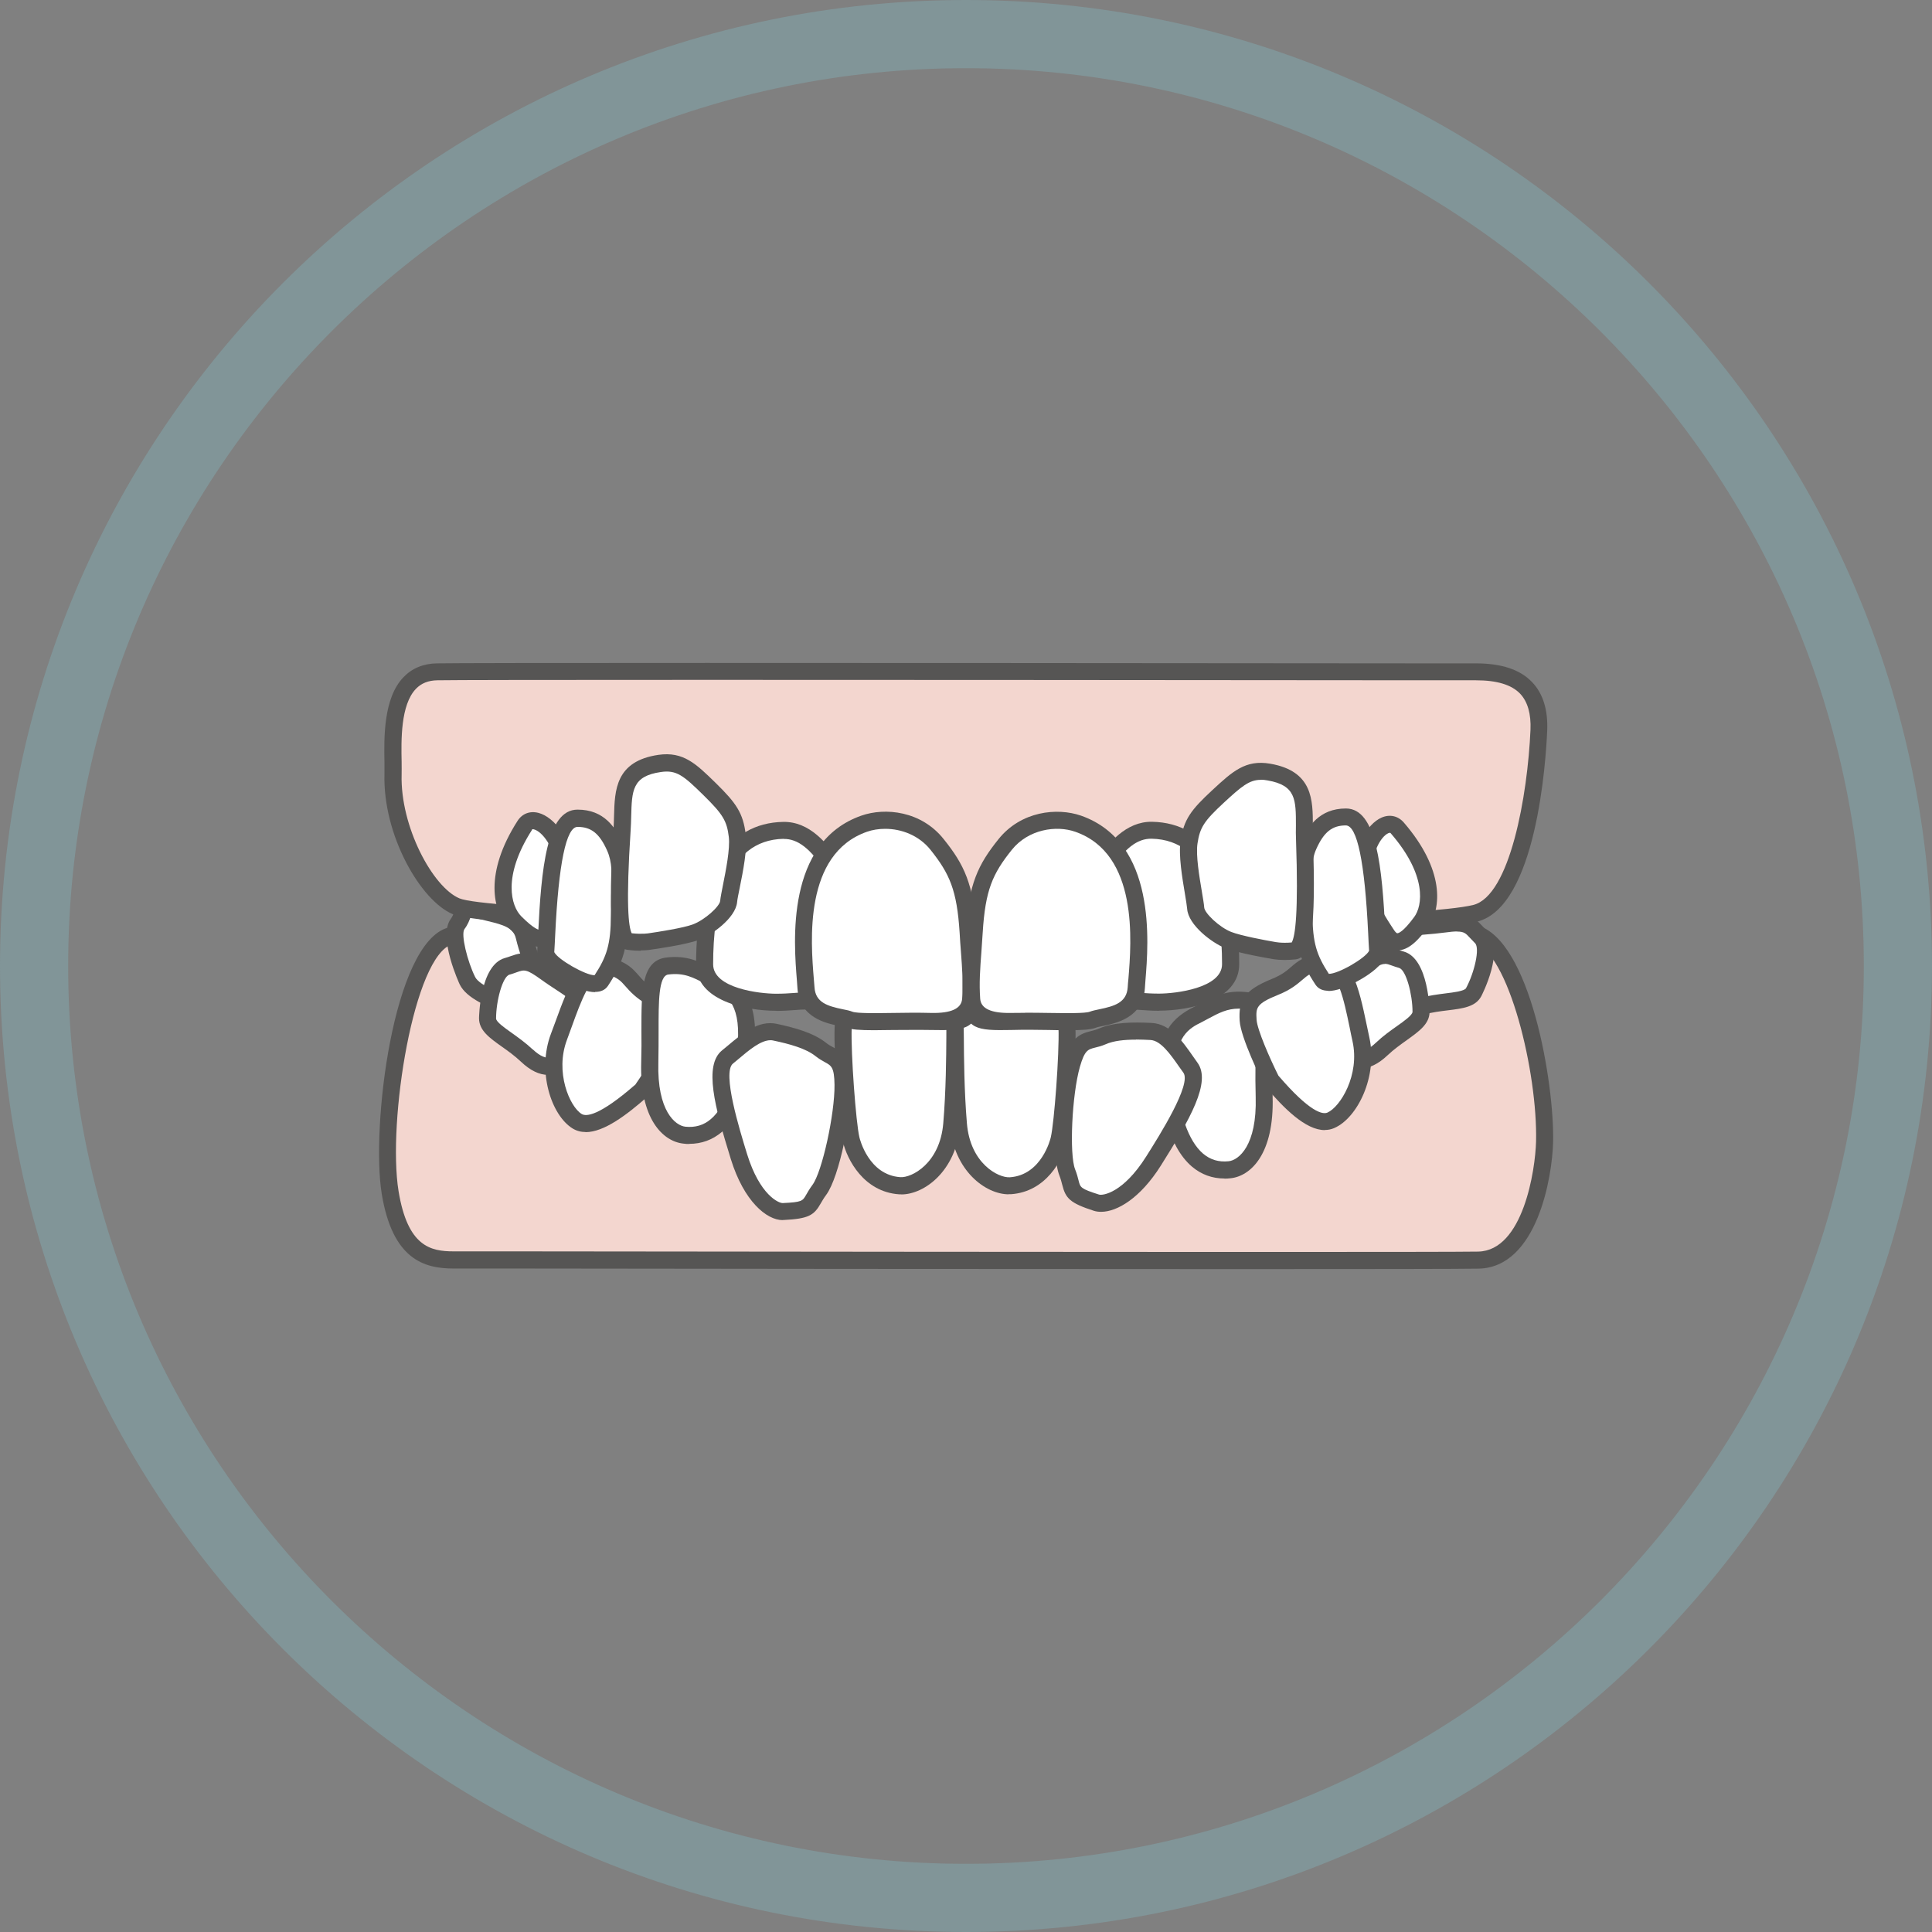 <?xml version="1.0" encoding="UTF-8"?>
<svg id="_レイヤー_2" data-name="レイヤー 2" xmlns="http://www.w3.org/2000/svg" viewBox="0 0 170 170">
  <rect x="0" y="0" width="170" height="170" fill="#808080" stroke="none"/>
  <defs>
    <style>
      .cls-1 {
        fill: #f3d6cf;
      }

      .cls-2 {
        fill: #fff;
      }

      .cls-3 {
        fill: #565554;
      }

      .cls-4 {
        fill: #84c5cf;
        opacity: .3;
      }
    </style>
  </defs>
  <g id="contents">
    <path class="cls-4" d="m85,6c43.56,0,79,35.44,79,79s-35.44,79-79,79S6,128.56,6,85,41.44,6,85,6m0-6C38.06,0,0,38.06,0,85s38.06,85,85,85,85-38.06,85-85S131.94,0,85,0h0Z"/>
    <g>
      <g>
        <path class="cls-1" d="m135.9,100.47c-.06,2.56-1.16,10.33-5.82,10.42-4.66.09-87.76-.02-90.16-.02s-4.73-.69-5.59-5.93c-.97-5.95,1.09-21.39,5.27-22.57s19.56,14.34,44.66,14.23c31.71-.14,42.69-15.21,45.51-14.44,3.88,1.06,6.27,12.63,6.13,18.32Z"/>
        <path class="cls-3" d="m109.19,111.67c-20.66,0-50.84-.03-63.81-.05h-5.46c-2.6,0-5.38-.79-6.33-6.57-.95-5.83.98-22.05,5.81-23.42,1.69-.48,4.22.92,8.42,3.25,7.4,4.1,19.77,10.95,36.18,10.95.09,0,.17,0,.26,0,23.18-.1,35.2-8.28,40.98-12.21,2.36-1.61,3.66-2.5,4.74-2.2,4.68,1.28,6.8,13.94,6.68,19.06-.07,3.07-1.4,11.05-6.56,11.15-1.4.03-9.77.04-20.91.04Zm-69.06-28.63c-.12,0-.22.01-.32.04-3.4.97-5.73,15.62-4.74,21.73.8,4.89,2.83,5.3,4.85,5.3h5.46c53.55.06,82.04.07,84.69.02,3.96-.08,5.03-7.2,5.09-9.69h0c.15-6.01-2.4-16.71-5.57-17.58-.42-.11-2.05,1.01-3.5,2-5.9,4.02-18.17,12.37-41.81,12.47-.09,0-.18,0-.26,0-16.8,0-29.38-6.97-36.91-11.14-3.04-1.68-5.7-3.16-6.97-3.16Z"/>
      </g>
      <g>
        <g>
          <g>
            <path class="cls-2" d="m45.3,88.73c-1.7-.65-3.68-1.43-4.17-2.42s-1.58-4.06-.86-5.01.26-1.84,1.65-1.31,3.74.48,4.2,2.39c.46,1.91,1.05,2.8.94,4.19-.11,1.39.15,2.88-1.75,2.16Z"/>
            <path class="cls-3" d="m46.13,89.67c-.47,0-.9-.16-1.09-.24h0c-2.15-.82-3.98-1.59-4.58-2.79-.02-.04-1.97-4.22-.79-5.79.16-.22.24-.45.32-.67.12-.35.27-.77.74-.99.48-.22,1-.07,1.45.1.3.12.69.21,1.09.3,1.31.31,3.12.74,3.57,2.62.15.64.33,1.17.48,1.64.3.93.56,1.74.48,2.79-.01.19-.02.38-.03.57-.03.86-.07,1.76-.78,2.23-.27.18-.57.24-.86.24Zm-.56-1.64c.46.18.62.14.62.14.05-.1.07-.68.09-1.03,0-.21.02-.42.03-.62.06-.75-.13-1.33-.41-2.21-.16-.49-.34-1.05-.51-1.75-.22-.92-1.08-1.18-2.46-1.51-.44-.1-.88-.21-1.28-.36-.09-.03-.16-.06-.22-.08,0,.02-.02.05-.02.07-.1.28-.23.66-.54,1.07-.34.45.26,2.86.94,4.22.38.77,2.58,1.61,3.77,2.06h0Z"/>
          </g>
          <g>
            <path class="cls-2" d="m46.36,92.87c-1.58-1.5-3.45-2.19-3.45-3.27s.4-4.2,1.73-4.58,1.46-.86,3.45.57c1.99,1.43,3.32,1.88,3.19,3.16s-1.46,7.39-4.91,4.12Z"/>
            <path class="cls-3" d="m48.22,94.58c-.77,0-1.57-.39-2.38-1.16h0c-.55-.52-1.15-.95-1.69-1.33-1.07-.76-2-1.42-2-2.49,0-.05.06-4.68,2.27-5.3.21-.06.39-.12.55-.18,1.12-.39,1.76-.43,3.55.86.46.33.88.6,1.25.85,1.33.87,2.39,1.56,2.24,2.99,0,.05-.55,4.7-2.98,5.6-.27.1-.54.15-.81.15Zm-1.35-2.25c.66.62,1.21.85,1.64.69,1.15-.43,1.89-3.24,2.01-4.34.05-.46-.27-.73-1.57-1.58-.39-.26-.83-.54-1.31-.89-1.33-.96-1.49-.9-2.17-.66-.19.07-.39.14-.64.21-.61.17-1.18,2.32-1.18,3.86,0,.29.76.83,1.37,1.26.57.41,1.22.87,1.85,1.46h0Z"/>
          </g>
          <g>
            <path class="cls-2" d="m56.48,95.93c-1.47,1.29-4.25,3.61-5.69,2.73-1.44-.88-2.77-4.35-1.6-7.44,1.17-3.09,2.2-6.83,4.38-6.23,2.18.6,1.66,1.52,3.77,2.75,2.11,1.23,2.19,1.89,1.91,3.24s-2.77,4.95-2.77,4.95Z"/>
            <path class="cls-3" d="m51.53,99.61c-.41,0-.79-.1-1.14-.31-1.9-1.17-3.15-5.06-1.91-8.34.14-.37.28-.75.42-1.13,1.07-2.94,2.28-6.27,4.86-5.55,1.43.4,1.93.97,2.42,1.53.35.4.7.81,1.53,1.29,2.36,1.38,2.61,2.36,2.27,4.03-.3,1.46-2.63,4.85-2.89,5.23-.03.05-.08.1-.12.14-1.81,1.59-3.81,3.12-5.44,3.12Zm1.61-13.92c-1.14,0-2.04,2.46-2.83,4.65-.14.39-.28.77-.42,1.15-1.08,2.85.24,5.89,1.29,6.53.39.24,1.52.21,4.73-2.59.94-1.36,2.43-3.74,2.6-4.6.21-1.03.28-1.37-1.56-2.44-1.04-.61-1.52-1.16-1.91-1.6-.43-.49-.69-.79-1.69-1.07-.07-.02-.15-.03-.22-.03Zm3.33,10.24h0,0Z"/>
          </g>
          <g>
            <path class="cls-2" d="m60.22,99.88c-1.38-.13-3.19-1.83-3.05-6.41s-.4-8.21,1.52-8.46,2.99.55,4.32,1.21c1.33.66,2.93,1.66,2.66,5.54s-1.6,8.5-5.45,8.13Z"/>
            <path class="cls-3" d="m60.66,100.66c-.17,0-.34,0-.51-.03h0c-1.81-.18-3.88-2.16-3.73-7.18.03-.98.03-1.91.02-2.78,0-3.42-.02-6.12,2.15-6.41,1.87-.24,3.03.38,4.16.98.19.1.39.21.59.31,1.76.88,3.35,2.24,3.07,6.26-.15,2.12-.72,5.96-2.9,7.8-.82.69-1.78,1.04-2.86,1.04Zm-.36-1.52c.88.09,1.62-.13,2.25-.67,1.29-1.09,2.15-3.55,2.37-6.76.25-3.57-1.19-4.29-2.24-4.81-.21-.11-.42-.22-.62-.33-1.05-.56-1.87-1-3.26-.82-.86.11-.85,2.44-.85,4.91,0,.88,0,1.83-.02,2.83-.12,4.27,1.5,5.56,2.38,5.65h0Z"/>
          </g>
          <g>
            <path class="cls-2" d="m79.17,104.34c1.49.1,4.26-1.55,4.58-5.44.32-3.89.25-8.11.29-8.74s-.35-1.62-1.74-1.79c-1.38-.17-3.68-.23-4.59-.19s-3.44-.14-3.52,2.24c-.08,2.38.39,8.49.7,9.83.31,1.34,1.57,3.9,4.28,4.09Z"/>
            <path class="cls-3" d="m79.32,105.09c-.07,0-.13,0-.2,0-3.1-.21-4.58-3.03-4.96-4.66-.33-1.4-.81-7.53-.72-10.03.1-2.88,2.92-2.93,3.98-2.95h.26c.93-.05,3.29,0,4.71.19,1.67.21,2.46,1.46,2.39,2.58-.01.16-.01.55-.02,1.1-.01,1.66-.03,4.74-.27,7.65-.34,4.08-3.16,6.13-5.18,6.13Zm-.9-16.17c-.27,0-.5,0-.67.01h-.3c-1.59.04-2.47.29-2.51,1.51-.08,2.3.38,8.37.68,9.63.03.14.81,3.32,3.6,3.51h0c.99.07,3.49-1.2,3.78-4.75.24-2.85.26-5.9.27-7.53,0-.6,0-1.02.02-1.19,0-.09.02-.86-1.08-1-1.05-.13-2.71-.2-3.79-.2Z"/>
          </g>
          <g>
            <path class="cls-2" d="m68.92,106.61c-.88.04-2.74-1.1-3.89-4.83-1.15-3.72-2.31-7.73-1.01-8.78s2.74-2.49,4.18-2.18,3.03.72,4.04,1.53c1.01.81,1.9.49,1.94,3.09.04,2.6-1.07,7.91-2.08,9.26-1.01,1.36-.43,1.76-3.17,1.9Z"/>
            <path class="cls-3" d="m68.87,107.36c-1.41,0-3.41-1.65-4.56-5.36-1.43-4.62-2.4-8.26-.77-9.58.17-.14.34-.28.51-.42,1.26-1.06,2.69-2.26,4.3-1.91,1.61.35,3.24.79,4.35,1.68.19.15.38.26.59.37.94.51,1.6,1.05,1.63,3.29.03,2.48-1.03,8.11-2.23,9.72-.21.28-.34.52-.46.72-.6,1.07-1.08,1.37-3.28,1.48h0s-.06,0-.09,0Zm.05-.75h0,0Zm-1.12-15.08c-.85,0-1.87.85-2.78,1.62-.18.15-.35.3-.53.44-.97.79.59,5.82,1.25,7.97,1.12,3.61,2.79,4.32,3.14,4.3,1.69-.08,1.74-.18,2.05-.72.14-.24.3-.53.56-.88.85-1.14,1.97-6.24,1.94-8.81-.02-1.54-.28-1.68-.85-1.99-.23-.13-.51-.28-.81-.52-.86-.69-2.3-1.08-3.72-1.38-.08-.02-.16-.03-.24-.03Z"/>
          </g>
        </g>
        <g>
          <g>
            <path class="cls-2" d="m108.19,102.93c1.38-.13,3.19-1.83,3.05-6.41-.13-4.59.4-8.21-1.52-8.46-1.93-.25-2.99.55-4.32,1.21s-2.93,1.66-2.66,5.54c.27,3.88,1.6,8.5,5.45,8.13Z"/>
            <path class="cls-3" d="m107.75,103.7c-1.08,0-2.04-.35-2.86-1.04-2.18-1.85-2.75-5.68-2.9-7.8-.28-4.02,1.31-5.38,3.07-6.26.2-.1.4-.2.59-.31,1.13-.6,2.29-1.22,4.16-.98,2.17.28,2.16,2.98,2.15,6.41,0,.87,0,1.8.02,2.78.15,5.02-1.92,7.01-3.73,7.18h0c-.17.02-.34.03-.51.03Zm1.26-14.95c-1.04,0-1.77.39-2.65.86-.2.11-.41.22-.62.33-1.05.52-2.49,1.24-2.25,4.81.22,3.21,1.09,5.67,2.37,6.76.64.54,1.37.76,2.25.67h0c.88-.09,2.5-1.37,2.38-5.65-.03-1-.03-1.95-.02-2.83,0-2.47.01-4.8-.85-4.91-.22-.03-.42-.04-.61-.04Z"/>
          </g>
          <g>
            <path class="cls-2" d="m125.08,88.54c2.1-.57,4.08-.29,4.59-1.24.51-.95,1.64-3.89.65-4.85-.99-.96-.88-1.45-3.31-1.13-2.43.32-3.81.09-4.3,1.27-.49,1.19-2.21,7.2,2.37,5.95Z"/>
            <path class="cls-3" d="m123.95,89.46c-.83,0-1.48-.27-1.96-.82-1.71-1.94,0-6.3.03-6.34.55-1.33,1.8-1.44,3.39-1.57.45-.04.95-.08,1.51-.15,2.18-.28,2.73.04,3.53.92.11.12.24.26.4.42,1.65,1.6-.49,5.7-.51,5.74-.5.94-1.63,1.08-2.94,1.24-.65.08-1.38.17-2.11.37-.48.13-.92.2-1.33.2Zm4.27-7.5c-.27,0-.62.03-1.12.1-.58.08-1.11.12-1.57.16-1.54.13-1.96.22-2.13.65-.42,1.03-1.1,3.86-.29,4.78.31.35.9.4,1.77.17h0c.83-.22,1.62-.32,2.32-.41.74-.09,1.67-.21,1.8-.46.73-1.35,1.24-3.52.79-3.96-.18-.18-.33-.34-.46-.48-.34-.37-.5-.54-1.11-.54Z"/>
          </g>
          <g>
            <path class="cls-2" d="m121.59,92.3c1.58-1.5,3.45-2.19,3.45-3.27,0-1.08-.4-4.2-1.73-4.58-1.33-.38-1.46-.86-3.45.57-1.99,1.43-3.32,1.88-3.19,3.16s1.46,7.39,4.91,4.12Z"/>
            <path class="cls-3" d="m119.72,94c-.27,0-.54-.05-.81-.15-2.43-.9-2.98-5.55-2.98-5.6-.15-1.43.9-2.12,2.24-2.99.38-.25.8-.52,1.26-.85,1.79-1.29,2.42-1.25,3.54-.86.16.06.34.12.55.18,2.21.62,2.27,5.25,2.27,5.3,0,1.07-.93,1.72-2,2.49-.53.38-1.14.81-1.69,1.33h0c-.81.77-1.61,1.16-2.38,1.16Zm2.14-9.18c-.34,0-.71.2-1.56.81-.48.34-.92.63-1.31.89-1.3.85-1.62,1.12-1.57,1.58.11,1.1.86,3.92,2.01,4.34.43.16.98-.07,1.64-.69h0c.62-.59,1.27-1.05,1.85-1.46.61-.43,1.37-.97,1.37-1.26,0-1.54-.57-3.69-1.18-3.86-.24-.07-.45-.14-.64-.21-.24-.09-.42-.15-.61-.15Zm-.27,7.48h0,0Z"/>
          </g>
          <g>
            <path class="cls-2" d="m111.87,95.07c1.27,1.49,3.68,4.19,5.24,3.52s3.36-3.91,2.65-7.13c-.71-3.22-1.2-7.08-3.44-6.79-2.24.29-1.86,1.26-4.13,2.18-2.27.92-2.44,1.55-2.36,2.93.08,1.37,2.03,5.3,2.03,5.3Z"/>
            <path class="cls-3" d="m116.57,99.44c-1.7,0-3.6-1.92-5.28-3.89-.04-.05-.07-.1-.1-.15-.21-.42-2.03-4.11-2.11-5.59-.1-1.71.29-2.64,2.83-3.67.89-.36,1.3-.71,1.7-1.06.56-.48,1.14-.98,2.61-1.17,2.65-.34,3.38,3.13,4.02,6.19.08.4.17.79.25,1.18.76,3.42-1.04,7.1-3.09,7.98-.27.12-.55.17-.83.17Zm-4.08-4.79c2.78,3.24,3.9,3.43,4.31,3.25,1.13-.49,2.87-3.31,2.21-6.28-.09-.39-.17-.8-.25-1.2-.5-2.42-1.08-5.17-2.36-5.01-1.03.13-1.32.39-1.82.82-.45.38-1,.86-2.12,1.31-1.97.79-1.95,1.15-1.89,2.19.05.87,1.18,3.44,1.92,4.92Z"/>
          </g>
          <g>
            <path class="cls-2" d="m96.48,105.83c.83.27,2.93-.35,5.01-3.65,2.08-3.3,4.23-6.86,3.25-8.22-.98-1.35-2-3.12-3.47-3.19-1.47-.07-3.11-.09-4.3.43-1.19.52-1.97-.02-2.67,2.48-.71,2.5-1.01,7.91-.39,9.49s-.04,1.82,2.57,2.66Z"/>
            <path class="cls-3" d="m96.88,106.63c-.23,0-.44-.03-.63-.09h0c-2.1-.68-2.48-1.09-2.78-2.28-.06-.22-.12-.49-.25-.82-.74-1.87-.31-7.58.37-9.97.61-2.15,1.39-2.5,2.43-2.75.23-.06.44-.11.67-.21,1.3-.57,3-.58,4.64-.5,1.65.08,2.72,1.61,3.66,2.96.13.18.26.37.38.54,1.23,1.7-.65,4.96-3.23,9.06-1.81,2.87-3.85,4.06-5.25,4.06Zm3.08-15.15c-1.01,0-1.96.09-2.68.41-.35.15-.66.23-.92.29-.63.16-.92.23-1.34,1.7-.7,2.46-.94,7.68-.42,9.01.16.4.24.72.31,1,.15.6.18.71,1.79,1.22h0c.33.11,2.13-.14,4.15-3.34,1.2-1.9,4.01-6.36,3.28-7.38-.13-.18-.26-.37-.4-.56-.75-1.07-1.59-2.27-2.5-2.32-.43-.02-.86-.04-1.27-.04Z"/>
          </g>
          <g>
            <path class="cls-2" d="m88.91,104.34c-1.49.1-4.26-1.55-4.58-5.44s-.25-8.11-.29-8.74.35-1.62,1.74-1.79c1.38-.17,3.68-.23,4.59-.19s3.44-.14,3.52,2.24c.08,2.38-.39,8.49-.7,9.83s-1.57,3.9-4.28,4.09Z"/>
            <path class="cls-3" d="m88.76,105.09c-2.02,0-4.84-2.05-5.18-6.13-.24-2.91-.26-5.99-.27-7.65,0-.56,0-.95-.02-1.1-.07-1.12.73-2.37,2.39-2.58,1.43-.18,3.78-.24,4.71-.2h.26c1.06.03,3.88.08,3.98,2.96.09,2.5-.39,8.63-.72,10.03-.38,1.63-1.86,4.45-4.96,4.66h0c-.06,0-.13,0-.2,0Zm.9-16.17c-1.08,0-2.74.06-3.79.2-1.11.14-1.09.91-1.08,1,.01.17.01.59.02,1.19.01,1.64.03,4.68.27,7.53.29,3.55,2.78,4.82,3.78,4.75h0c2.79-.19,3.57-3.37,3.6-3.51.3-1.26.76-7.33.68-9.63-.04-1.23-.91-1.47-2.51-1.5h-.3c-.18-.02-.41-.02-.67-.02Z"/>
          </g>
        </g>
      </g>
      <g>
        <path class="cls-1" d="m34.6,68.12c.06-2.21-.76-8.93,3.88-9.01,4.64-.08,88.98,0,91.38,0s5.76.55,5.56,5.14c-.2,4.59-1.45,15.08-5.61,16.11-4.16,1.03-26.31,1.45-43.61,1.29-17.3-.16-43.45-.81-46.05-1.9-2.6-1.09-5.68-6.69-5.55-11.62Z"/>
        <path class="cls-3" d="m93.6,82.43c-2.51,0-5-.01-7.42-.03-14.74-.14-43.4-.73-46.34-1.96-2.84-1.19-6.16-6.96-6.01-12.33h0c0-.28,0-.63,0-1.03-.04-2.11-.11-5.65,1.68-7.5.75-.78,1.74-1.19,2.94-1.21,2.68-.05,31.81-.05,86.57,0h4.81c2.29,0,3.92.54,4.98,1.65.96,1,1.41,2.44,1.33,4.28-.11,2.58-.93,15.51-6.18,16.8-3.58.88-20.37,1.34-36.38,1.34Zm-58.26-14.28c-.13,4.58,2.74,9.92,5.09,10.9,2.16.91,24.96,1.65,45.77,1.84,17.75.17,39.4-.27,43.43-1.26,3.24-.8,4.79-9.66,5.04-15.41.06-1.41-.25-2.48-.91-3.18-.76-.79-2.04-1.18-3.9-1.18h-4.82c-54.76-.05-83.88-.05-86.55,0-.8.01-1.42.26-1.89.75-1.36,1.41-1.3,4.55-1.26,6.43,0,.43.01.8,0,1.1h0Z"/>
      </g>
      <g>
        <g>
          <g>
            <path class="cls-2" d="m68.93,73.07c1.67-.03,2.98,1.13,4.36,3.25s.86,3.51.91,5.75c.05,2.24.37,6.37-1.68,6.12-2.05-.25-2.45.01-4.24.01s-6.29-.55-6.29-3.34.26-11.66,6.93-11.79Z"/>
            <path class="cls-3" d="m68.29,88.94c-2.61,0-7.04-.86-7.04-4.09,0-7.99,2.72-12.44,7.67-12.53,2.31-.04,3.9,1.89,5.01,3.59,1.18,1.81,1.12,3.22,1.06,4.71-.02.44-.04.91-.03,1.43l.02.61c.08,2.59.06,4.82-1.03,5.81-.41.37-.93.53-1.51.46-1.23-.15-1.81-.11-2.54-.05-.45.03-.93.07-1.6.07Zm.66-15.13c-5.12.1-6.2,6.05-6.2,11.04,0,2.12,4.1,2.59,5.54,2.59.63,0,1.08-.03,1.49-.06.78-.06,1.46-.11,2.83.06.19.02.26-.03.32-.08.67-.61.59-3.24.55-4.66l-.02-.62c-.01-.55,0-1.05.03-1.52.06-1.4.1-2.42-.82-3.83-1.35-2.06-2.47-2.93-3.72-2.91h0Zm-.01-.75h0,0Z"/>
          </g>
          <g>
            <path class="cls-2" d="m46.17,72.64c.86-1.35,3.34.78,3.48,3.67.14,2.89-.46,3.87-1.16,5.48s-2.12.4-3.15-.63c-1.03-1.03-2.09-3.96.83-8.52Z"/>
            <path class="cls-3" d="m47.53,83.32c-.94,0-1.86-.78-2.72-1.64-1.5-1.49-2.2-4.87.73-9.45h0c.41-.64,1.09-.9,1.85-.7,1.36.36,2.9,2.27,3.02,4.73.14,2.78-.4,3.98-1.02,5.36l-.2.46c-.37.86-.93,1.13-1.34,1.2-.1.02-.21.03-.31.03Zm-.73-10.28c-2.62,4.1-1.82,6.7-.93,7.59,1.15,1.15,1.57,1.22,1.69,1.19.05-.01.15-.12.24-.33l.21-.47c.59-1.31,1.01-2.26.89-4.68-.09-1.76-1.19-3.17-1.91-3.36-.14-.04-.15-.01-.2.05h0Z"/>
          </g>
          <g>
            <path class="cls-2" d="m50.83,72.01c1.64,0,2.56.9,3.28,2.52s.38,3.21.39,5.99c0,2.77-.41,3.97-1.63,5.83-.61.93-4.92-1.52-4.85-2.54.21-2.9.21-11.8,2.8-11.8Z"/>
            <path class="cls-3" d="m52.36,87.3c-.33,0-.72-.08-1.17-.23-1.04-.35-4.03-1.86-3.92-3.33.03-.4.05-.93.08-1.53.28-5.78.75-10.97,3.47-10.97,2.34,0,3.35,1.58,3.97,2.97.6,1.35.56,2.66.5,4.32-.02.59-.04,1.24-.04,1.97,0,2.77-.38,4.17-1.75,6.24-.24.36-.62.54-1.14.54Zm-3.59-3.52c.32.66,2.8,2.06,3.55,2.03,1.06-1.63,1.43-2.71,1.43-5.29,0-.75.02-1.42.04-2.02.05-1.58.09-2.63-.37-3.66-.67-1.5-1.4-2.08-2.6-2.08-1,0-1.67,3.21-1.97,9.54-.03.58-.05,1.08-.08,1.49Z"/>
          </g>
          <g>
            <path class="cls-2" d="m58.05,67.17c1.76-.25,2.63.53,4.39,2.26,1.76,1.73,2.24,2.45,2.44,4.12s-.66,4.83-.76,5.78-1.82,2.31-2.92,2.71c-1.1.4-3.96.8-3.96.8,0,0-.68.16-1.91,0-1.23-.16-.77-7.04-.59-9.82.18-2.79-.38-5.31,3.31-5.84Z"/>
            <path class="cls-3" d="m56.38,83.66c-.31,0-.7-.02-1.15-.08-1.45-.19-1.75-2.76-1.25-10.57.03-.45.04-.84.05-1.22.06-2.26.13-4.82,3.91-5.37h0c2.19-.31,3.31.79,5.02,2.46,1.83,1.79,2.43,2.66,2.66,4.56.15,1.29-.24,3.24-.53,4.67-.11.55-.21,1.02-.23,1.27-.14,1.43-2.3,2.94-3.41,3.34-1.16.42-3.99.82-4.11.83-.01,0-.35.08-.96.08Zm-.74-1.46h.01-.01Zm-.05-.08c.95.1,1.48,0,1.49,0,.83-.12,3.02-.46,3.86-.77,1.07-.39,2.38-1.59,2.43-2.08.03-.32.13-.8.25-1.42.25-1.26.63-3.15.51-4.2-.17-1.42-.52-2-2.22-3.67-1.75-1.72-2.37-2.25-3.75-2.05-2.53.36-2.56,1.63-2.62,3.92-.01.4-.02.81-.05,1.23-.42,6.44-.19,8.5.1,9.05Z"/>
          </g>
          <g>
            <path class="cls-2" d="m76.03,72.48c1.81-.64,4.67-.37,6.42,1.83,1.76,2.19,2.48,3.78,2.73,7.71.15,2.43.36,4.08.22,5.92s-.33,2-3.47,1.93c-3.14-.06-6.36.18-7.21-.15s-3.65-.28-3.81-2.8-1.53-12.11,5.11-14.44Z"/>
            <path class="cls-3" d="m76.92,90.65c-1.24,0-2-.05-2.47-.23-.14-.05-.34-.09-.58-.14-1.15-.23-3.54-.72-3.7-3.32-.01-.19-.03-.43-.05-.7-.27-3.32-1-12.15,5.67-14.49h0c2.11-.74,5.28-.41,7.25,2.07,1.79,2.23,2.63,3.94,2.89,8.13.04.57.07,1.1.11,1.6.12,1.65.22,2.96.11,4.43-.2,2.59-1.17,2.69-4.23,2.63-1.13-.02-2.28,0-3.31,0-.64,0-1.2.02-1.68.02Zm.96-17.72c-.57,0-1.12.09-1.6.26h0c-5.57,1.96-4.94,9.66-4.67,12.95.02.28.04.53.06.73.08,1.34,1.14,1.66,2.51,1.94.32.06.59.12.82.21.41.16,2.1.13,3.59.11,1.05-.02,2.22-.03,3.37,0q2.6.05,2.7-1.24c.1-1.35.01-2.61-.11-4.2-.04-.5-.08-1.04-.11-1.62-.24-3.76-.88-5.18-2.56-7.29-1.03-1.29-2.58-1.85-3.98-1.85Zm-1.85-.45h0,0Z"/>
          </g>
        </g>
        <g>
          <g>
            <path class="cls-2" d="m101.35,73.07c-1.67-.03-2.98,1.13-4.36,3.25s-.86,3.51-.91,5.75-.37,6.37,1.68,6.12c2.05-.25,2.45.01,4.24.01,1.79,0,6.29-.55,6.29-3.34s-.26-11.66-6.93-11.79Z"/>
            <path class="cls-3" d="m101.99,88.94c-.68,0-1.16-.04-1.6-.07-.73-.05-1.31-.1-2.54.05-.58.07-1.1-.09-1.51-.46-1.09-.99-1.11-3.22-1.03-5.81l.02-.61c.01-.52,0-.98-.03-1.43-.06-1.49-.12-2.9,1.06-4.71,1.1-1.69,2.72-3.63,5.01-3.59h0c4.94.09,7.67,4.54,7.67,12.53,0,3.23-4.43,4.09-7.04,4.09Zm-2.66-1.62c.43,0,.78.03,1.17.05.41.03.86.06,1.49.06,1.44,0,5.54-.48,5.54-2.59,0-4.98-1.08-10.94-6.2-11.04h0c-1.27-.02-2.38.85-3.72,2.91-.92,1.41-.88,2.43-.82,3.83.02.47.04.97.03,1.52l-.02.62c-.04,1.41-.12,4.05.54,4.66.06.05.13.1.32.08.7-.09,1.22-.11,1.67-.11Z"/>
          </g>
          <g>
            <path class="cls-2" d="m122.95,72.84c-1.06-1.22-3.19,1.25-2.9,4.12s1.03,3.77,1.97,5.26c.93,1.49,2.16.1,3.03-1.07s1.48-4.21-2.09-8.31Z"/>
            <path class="cls-3" d="m122.95,83.63s-.04,0-.07,0c-.41-.02-1.01-.2-1.51-1l-.27-.42c-.82-1.28-1.53-2.39-1.81-5.16-.25-2.44.99-4.55,2.28-5.11.71-.31,1.44-.15,1.94.42,3.58,4.13,3.38,7.56,2.12,9.25-.78,1.05-1.65,2.02-2.69,2.02Zm-.66-10.35s-.06.01-.12.03c-.68.29-1.56,1.84-1.38,3.58.24,2.41.8,3.29,1.58,4.5l.28.43c.13.2.24.29.29.3.12,0,.53-.12,1.49-1.42.75-1,1.15-3.68-2.05-7.37h0s-.05-.06-.09-.06Z"/>
          </g>
          <g>
            <path class="cls-2" d="m118.43,71.89c-1.64,0-2.56.9-3.28,2.52s-.38,3.21-.39,5.99.41,3.97,1.63,5.83c.61.93,4.92-1.52,4.85-2.54-.21-2.9-.21-11.8-2.8-11.8Z"/>
            <path class="cls-3" d="m116.89,87.18c-.52,0-.9-.18-1.14-.54-1.37-2.08-1.76-3.48-1.75-6.24,0-.73-.02-1.38-.04-1.97-.06-1.66-.1-2.98.5-4.32.62-1.38,1.63-2.97,3.97-2.97,2.72,0,3.19,5.19,3.47,10.97.03.6.05,1.12.08,1.53.11,1.47-2.88,2.97-3.92,3.33-.45.15-.84.23-1.17.23Zm.03-1.49c.82.02,3.23-1.37,3.55-2.03-.03-.4-.05-.91-.08-1.49-.3-6.33-.97-9.54-1.97-9.54-1.2,0-1.93.58-2.6,2.08-.46,1.03-.42,2.07-.37,3.66.02.6.04,1.27.04,2.02,0,2.58.37,3.66,1.43,5.29Zm3.56-1.95h0,0Zm.01-.11h0Z"/>
          </g>
          <g>
            <path class="cls-2" d="m111.64,67.94c-1.75-.3-2.64.46-4.45,2.13-1.81,1.67-2.32,2.39-2.56,4.04-.25,1.66.52,4.84.59,5.8s1.75,2.36,2.84,2.8,3.93.91,3.93.91c0,0,.68.18,1.91.05s.98-7.01.89-9.8.54-5.3-3.13-5.93Z"/>
            <path class="cls-3" d="m113.05,84.47c-.76,0-1.2-.11-1.26-.12-.05,0-2.87-.48-4.02-.94-1.1-.44-3.21-2-3.31-3.44-.02-.25-.1-.73-.19-1.28-.24-1.44-.58-3.41-.39-4.69.28-1.9.92-2.74,2.8-4.48,1.75-1.62,2.91-2.7,5.09-2.32h0c3.76.65,3.75,3.22,3.75,5.48,0,.38,0,.77.01,1.17.27,7.87-.11,10.43-1.56,10.57-.34.03-.65.05-.92.05Zm-2.12-15.85c-1.01,0-1.7.59-3.23,2-1.75,1.62-2.12,2.19-2.33,3.6-.16,1.04.17,2.95.38,4.21.1.62.19,1.1.21,1.42.03.49,1.31,1.73,2.37,2.15.83.33,3.01.74,3.78.87.06.01.6.14,1.55.06.31-.54.6-2.58.38-8.98-.02-.48-.02-.89-.01-1.29,0-2.29.01-3.56-2.5-3.99h0c-.21-.04-.4-.06-.58-.06Z"/>
          </g>
          <g>
            <path class="cls-2" d="m94.86,72.48c-1.81-.64-4.67-.37-6.42,1.83-1.76,2.19-2.48,3.78-2.73,7.71-.15,2.43-.36,4.08-.22,5.92s.33,2,3.47,1.93c3.14-.06,6.36.18,7.21-.15.85-.33,3.65-.28,3.81-2.8.16-2.52,1.53-12.11-5.11-14.44Z"/>
            <path class="cls-3" d="m93.97,90.65c-.48,0-1.04,0-1.68-.02-1.04-.02-2.18-.03-3.31,0-3.06.06-4.03-.04-4.23-2.63-.11-1.47-.02-2.77.11-4.43.04-.5.08-1.03.11-1.6.26-4.19,1.1-5.9,2.89-8.13,1.98-2.47,5.15-2.8,7.26-2.07,6.67,2.34,5.94,11.17,5.67,14.49-.02.27-.04.51-.05.7-.16,2.59-2.55,3.08-3.7,3.32-.24.05-.44.08-.58.14-.46.18-1.23.23-2.47.23Zm-3.78-1.54c.73,0,1.45.01,2.12.02,1.49.02,3.18.05,3.59-.11.23-.09.5-.14.82-.21,1.37-.28,2.42-.6,2.51-1.94.01-.2.03-.45.06-.73.27-3.29.9-11-4.67-12.95h0c-1.67-.59-4.13-.23-5.59,1.59-1.69,2.11-2.33,3.53-2.56,7.29-.04.58-.08,1.11-.11,1.62-.12,1.59-.21,2.85-.11,4.2q.1,1.29,2.7,1.24c.42,0,.83-.01,1.25-.01Z"/>
          </g>
        </g>
      </g>
    </g>
  </g>
</svg>